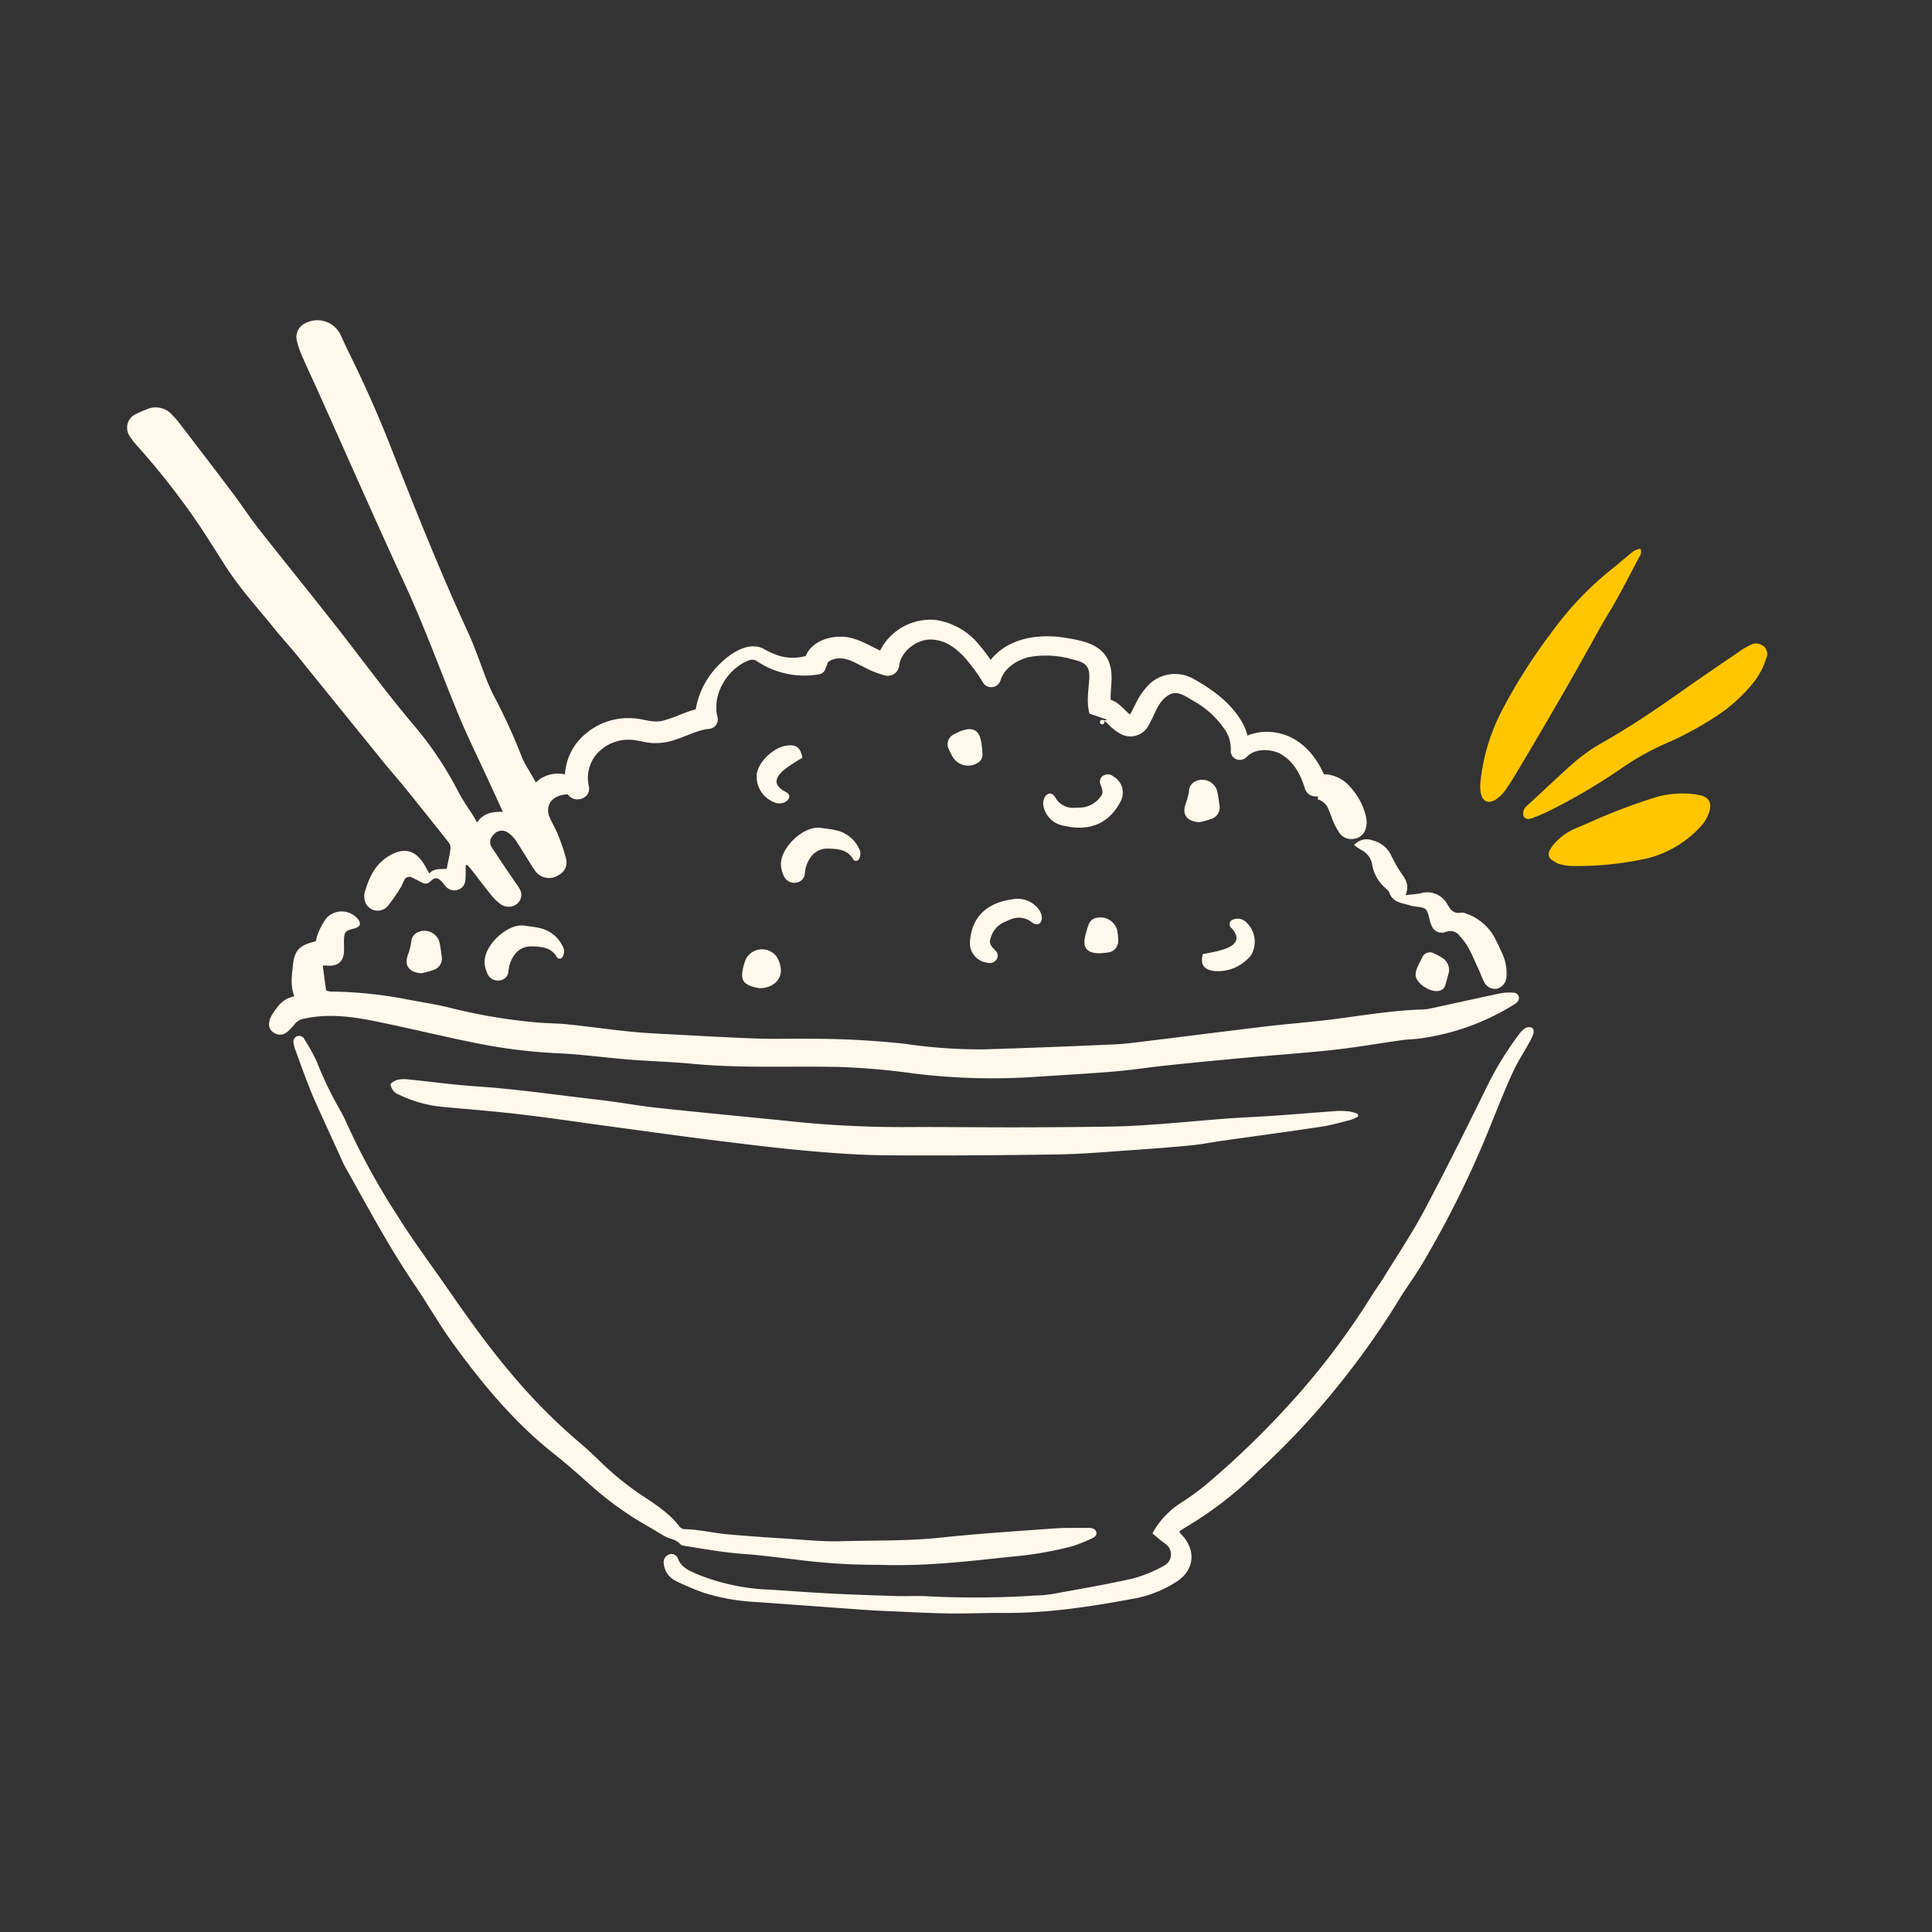 <svg viewBox="0 0 380 380" height="380" width="380" xmlns:xlink="http://www.w3.org/1999/xlink" xmlns="http://www.w3.org/2000/svg">
  <rect x="0" y="0" width="380" height="380" fill="#333333" stroke="none"/>
  <defs>
    <clipPath id="clip-path">
      <rect fill="#fff8eb" height="254.36" width="276.651" data-name="Rectangle 384" id="Rectangle_384"></rect>
    </clipPath>
  </defs>
  <g transform="translate(-4342 -9114)" id="rice-bowl-icon-group">
    <g transform="translate(3918.728 697.662)" data-name="Group 909" id="Group_909">
      <g transform="matrix(-0.891, -0.454, 0.454, -0.891, 749.293, 8596.197)" data-name="Group 85" id="Group_85">
        <path fill="#ffc600" transform="matrix(0.951, -0.309, 0.309, 0.951, 18.783, 11.436)" d="M.212,53.83a3.152,3.152,0,0,0,1.821-1.26c1-1.081,1.915-2.23,2.917-3.307A63.678,63.678,0,0,0,15.042,34.649,108.623,108.623,0,0,0,22.361,17.6a39.2,39.2,0,0,0,1.8-13.8,8.456,8.456,0,0,0-.384-2.249c-.588-1.72-1.9-2.05-3.242-.792a7.013,7.013,0,0,0-1.453,1.989c-.682,1.367-1.268,2.789-1.837,4.21-3.986,9.96-7.864,19.962-11.5,30.055-.779,2.163-1.724,4.265-2.505,6.424-1.042,2.881-2,5.794-2.99,8.692a1.767,1.767,0,0,0-.034,1.7" data-name="Path 204" id="Path_204"></path>
        <path fill="#ffc600" transform="translate(3.614 5.063)" d="M2.419,51.444a1.974,1.974,0,0,0,1.6-.8,13.978,13.978,0,0,0,1.283-1.9c2.419-4.433,4.857-8.858,7.209-13.328,2.745-5.21,5.615-10.338,8.862-15.254a35.1,35.1,0,0,0,3.444-6.63C26.252,9.84,27.568,6.1,28.944,2.385A1.964,1.964,0,0,0,28.91.55.981.981,0,0,0,27.438.2a4.279,4.279,0,0,0-.7.649c-.628.727-1.283,1.434-1.846,2.207A116.352,116.352,0,0,0,15.88,17.1a52.32,52.32,0,0,1-5.731,8.61,64.549,64.549,0,0,0-6.126,8.814A31.663,31.663,0,0,0,.212,44.506a15.071,15.071,0,0,0,.021,5.155,1.932,1.932,0,0,0,2.186,1.783" data-name="Path 205" id="Path_205"></path>
        <path fill="#ffc600" transform="translate(0 0)" d="M21.97,0a13.057,13.057,0,0,0-2.421.737,64.908,64.908,0,0,0-12.415,7.9A21.138,21.138,0,0,0,.25,19.45a7.26,7.26,0,0,0-.13,3.226c.281,1.7,1.348,2.461,3.013,2.031a16.3,16.3,0,0,0,3.375-1.315,19.045,19.045,0,0,0,4.769-3.5,117.224,117.224,0,0,0,8-8.78Q20.6,9.476,21.962,7.864A11.527,11.527,0,0,0,24.37,3.337a7.12,7.12,0,0,0,.248-1.693A1.386,1.386,0,0,0,23.262.1C22.949.048,22.627.048,21.97,0" data-name="Path 206" id="Path_206"></path>
      </g>
      <g transform="translate(448.272 8479.338)" data-name="Group 893" id="Group_893">
        <g clip-path="url(#clip-path)" data-name="Group 870" id="Group_870">
          <path fill="#fff8eb" transform="translate(-101.335 0)" d="M103.13,18.417a18.744,18.744,0,0,1,2.048-.9,4.258,4.258,0,0,1,4.881.941,19.5,19.5,0,0,1,1.828,2.119c3.429,4.478,6.864,8.953,10.254,13.456,1.77,2.356,3.377,4.821,5.2,7.138,5.73,7.287,11.606,14.47,17.267,21.8,4.3,5.571,8.494,11.209,13.064,16.6a69.171,69.171,0,0,1,8.767,13.076c.911,1.77,2.1,3.413,3.16,5.116.159.261.285.537.548,1.032,1.355-1.97,3.127-2.128,5.091-2.137-1.07-2.32-2.029-4.4-2.982-6.479-1.98-4.317-4.109-8.58-5.9-12.964-3.477-8.492-6.6-17.108-10.465-25.473-5.808-12.569-11.369-25.242-17.044-37.872-1.024-2.283-2.107-4.545-3.1-6.837A17.637,17.637,0,0,1,134.719,4,2.988,2.988,0,0,1,136.437.552a5.042,5.042,0,0,1,6.741,2.037c.57,1.09,1.024,2.228,1.569,3.331,3.027,6.1,5.808,12.293,8.29,18.608,4.942,12.569,9.93,25.124,15.618,37.423.45.972.813,1.98,1.209,2.975,1.141,2.89,2.081,5.869,3.458,8.656a112.181,112.181,0,0,1,5.623,12.248,16.8,16.8,0,0,0,1.287,2.444c.46.829.94,1.646,1.5,2.629a6.19,6.19,0,0,1,5.9-1.542,12.333,12.333,0,0,1,1.692.489l.214,3.783c-.013-.137-.143-.261-.275-.492-.48.036-.979.058-1.478.106-.188.015-.376.036-.561.061-2.538.346-3.743,2.377-2.719,4.594.535,1.16,1.18,2.28,1.646,3.464a35.286,35.286,0,0,1,1.5,4.466,2.763,2.763,0,0,1-1.432,3.276,3.356,3.356,0,0,1-4.758-1.017c-1.261-1.885-2.4-3.844-3.643-5.735a5.536,5.536,0,0,0-1.368-1.433,2.111,2.111,0,0,0-2.515-.228c-1.186.935-1.533,1.946-.856,2.994,1.481,2.289,3.037,4.536,4.563,6.8a11.033,11.033,0,0,1,1.008,1.545,2.265,2.265,0,0,1-.784,2.857,2.688,2.688,0,0,1-3.027-.03,9.5,9.5,0,0,1-1.812-1.715c-1.277-1.564-2.479-3.185-3.724-4.776-.337-.431-.707-.841-1.06-1.26-.107.03-.214.058-.321.088,0,.477.006.956,0,1.433a11.385,11.385,0,0,1-.075,1.664,2.058,2.058,0,0,1-1.578,1.749,2.222,2.222,0,0,1-2.308-.741c-.25-.264-.431-.583-.681-.847-.83-.88-1.407-.959-2.275-.115a1.282,1.282,0,0,1-1.711.219q-.924-.469-1.851-.932a1.1,1.1,0,0,0-1.607.51c-.25.446-.386.953-.664,1.378a38.023,38.023,0,0,1-2.541,3.662,2.618,2.618,0,0,1-4.625-1.594,2.34,2.34,0,0,1,.019-.9c.846-2.978,2.016-5.756,5.043-7.466,2.6-1.466,4.693-1.087,6.372,1.3.486.692.849,1.463,1.319,2.283.972-1.081,2.295-.814,3.442-.914.272-1.4.57-2.678.745-3.971a1.819,1.819,0,0,0-.379-1.239q-4.429-5.606-8.932-11.164c-1.238-1.53-2.564-3-3.8-4.53q-8.522-10.5-17.024-21.022c-1.4-1.731-2.93-3.373-4.33-5.107-3.348-4.153-6.991-8.106-9.852-12.594-1.714-2.69-3.409-5.4-5.176-8.058a149.1,149.1,0,0,0-12.147-15.527,12.231,12.231,0,0,1-1.51-1.961,2.944,2.944,0,0,1,1.332-4.3M335.7,89.337a6.905,6.905,0,0,1,6.109,2.347,12.894,12.894,0,0,1,3.254,6.191,4.239,4.239,0,0,1-.11,2.089,2.729,2.729,0,0,1-2.366,2.031,2.826,2.826,0,0,1-2.8-1.172,12.1,12.1,0,0,1-1.176-2.15c-.36-.786-.583-1.63-.956-2.414a3.153,3.153,0,0,0-1.909-1.958c-.065-.021-.136-.039-.207-.058l.065-4.891c.032-.006.068-.012.1-.015" data-name="Path 583" id="Path_583"></path>
          <path fill="#fff8eb" transform="translate(18.964 -266.689)" d="M20.175,398.506c-.222-1.643-.435-3.22-.662-4.9.446,0,.65-.016.85,0,2,.185,3.187-.72,3.327-2.6.056-.754-.018-1.516,0-2.274.034-1.747.241-1.99,1.98-2.412,1.3-.315,1.511-1.056.593-2.055a4.126,4.126,0,0,0-6-.026,13.839,13.839,0,0,0-1.686,3.068,7.218,7.218,0,0,0-.381,1.39,1.567,1.567,0,0,1-.344.217c-2.944.71-3.9,1.734-4.2,4.616-.207,2-.553,4.014.275,6.124-2.272.461-3.347,1.99-4.343,3.564a4.158,4.158,0,0,0-.625,1.692,1.936,1.936,0,0,0,1.154,2.016,2.105,2.105,0,0,0,2.41-.26,10.175,10.175,0,0,0,1.5-1.579,2.949,2.949,0,0,1,1.867-1.044c5.1-1.106,10.077-.313,15.045.742,1.472.312,2.946.621,4.415.944,4.568,1,9.12,2.076,13.707,3a106.586,106.586,0,0,0,16.493,2.116c4.736.2,9.447.867,14.176,1.244,4.192.334,8.405.446,12.589.842,9.477.9,18.98.42,28.469.609a139.5,139.5,0,0,1,14.975,1.29,125.686,125.686,0,0,0,24.388.633c5-.334,10.016-.6,15.011-1.018,3.489-.294,6.952-.843,10.435-1.206q7.8-.814,15.612-1.523c5.743-.528,11.5-.91,17.231-1.542,4.5-.5,8.956-1.286,13.437-1.917,1.118-.157,2.262-.154,3.381-.307a46.83,46.83,0,0,0,18.574-6.682,2.665,2.665,0,0,0,.616-.486,1.05,1.05,0,0,0-.67-1.837,9.277,9.277,0,0,0-2.868.175c-4.473.935-8.93,1.938-13.4,2.9a8.883,8.883,0,0,1-1.6.214c-5.9.179-11.687,1.164-17.511,1.912-4.488.576-9.01.909-13.5,1.442-7.652.907-15.293,1.9-22.941,2.829-2.3.28-4.6.6-6.915.7-8.461.373-16.924.711-25.39.963a100.594,100.594,0,0,1-15.638-1.088A171.39,171.39,0,0,0,114.469,408c-3.238-.039-6.479.066-9.713-.05-5.335-.192-10.664-.5-15.995-.78-2.855-.152-5.716-.273-8.557-.557-4.129-.413-8.239-1-12.366-1.434-1.98-.209-3.983-.211-5.971-.368a109.946,109.946,0,0,1-17.655-2.984c-2.915-.717-5.915-1.124-8.867-1.715a83.368,83.368,0,0,0-14.3-1.4,5.5,5.5,0,0,1-.867-.209" data-name="Path 584" id="Path_584"></path>
          <path fill="#fff8eb" transform="translate(105.522 -318.905)" d="M101.389,557.153c.442-.294.853-.6,1.3-.859a73.021,73.021,0,0,0,14.421-11.2,152.182,152.182,0,0,0,14.781-15.671,162.821,162.821,0,0,0,12.275-17.11c1.565-2.652,3.437-5.144,5.025-7.786a196.581,196.581,0,0,0,13.731-27.937c1.334-3.309,2.66-6.625,4.148-9.875.89-1.944,2.1-3.76,3.136-5.645a10.121,10.121,0,0,0,.892-1.945c.1-.322-.026-.934-.261-1.056a1.585,1.585,0,0,0-1.3.015,4.821,4.821,0,0,0-1.324,1.3,64.761,64.761,0,0,0-6,9.685c-4.1,8.36-8.244,16.705-12.616,24.941-2.4,4.517-5.289,8.806-7.979,13.187-.726,1.183-1.56,2.307-2.295,3.485A148.857,148.857,0,0,1,125,529.967a172.967,172.967,0,0,1-18.452,18.068,56.312,56.312,0,0,1-5,3.6,16.245,16.245,0,0,0-5.4,5.872c.53.443,1.076.912,1.637,1.366.367.3.795.535,1.126.862a2.492,2.492,0,0,1-.5,4.132,26.669,26.669,0,0,1-6.042,2.494c-5.24,1.185-10.554,2.084-15.847,3.054a24.166,24.166,0,0,1-3.381.315,185.881,185.881,0,0,1-20.869.162c-2.2-.158-4.425,0-6.636-.07-4.313-.132-8.627-.28-12.936-.5-3.932-.2-7.858-.509-11.788-.751a41.792,41.792,0,0,1-14.423-3.09c-1.539-.676-3.028-1.324-3.655-2.986a1.35,1.35,0,0,0-1.668-.878,1.616,1.616,0,0,0-1.141,1.807,4.247,4.247,0,0,0,2.372,3.431,50.138,50.138,0,0,0,5.744,2.406,41.067,41.067,0,0,0,10.157,1.744c7.1.507,14.2,1.037,21.3,1.542,1.771.126,3.547.207,5.322.281,3.718.156,7.436.367,11.156.42,3.667.052,7.337-.117,11.005-.1,8.85.052,17.511-1.328,26.14-2.951a23.23,23.23,0,0,0,7.251-2.928c3.968-2.285,4.457-6.425,1.269-9.668a5.245,5.245,0,0,1-.347-.46" data-name="Path 585" id="Path_585"></path>
          <path fill="#fff8eb" transform="translate(-54.723 -342.347)" d="M296.8,498.44a8.642,8.642,0,0,0-1.6-.482,15.655,15.655,0,0,0-2.742-.077c-3.979.278-7.953.625-11.932.9-3.28.229-6.569.356-9.848.6-4.354.325-8.7.754-13.054,1.072-3.011.22-6.029.417-9.047.469-6.364.11-12.73.149-19.1.159-7.285.011-14.571-.1-21.856-.052a210,210,0,0,1-22.775-1.18c-8.526-.873-17.064-1.66-25.584-2.578-3.91-.421-7.781-1.146-11.688-1.594-8.029-.919-16.023-2.1-24.1-2.65-4.351-.3-8.681-.87-13.019-1.336-1.42-.152-2.809-.263-3.935.875A2.605,2.605,0,0,0,108.3,494.7a24.93,24.93,0,0,0,8.16,2.327c5.206.487,10.424.888,15.613,1.5,6.1.721,12.17,1.636,18.255,2.457,6.726.907,13.448,1.848,20.185,2.688,6.042.753,12.09,1.5,18.156,2.042,5.152.459,10.333.832,15.5.869,11.224.08,22.45-.007,33.673-.176,4.686-.07,9.367-.492,14.046-.81,4.034-.275,8.066-.583,12.089-.97,2.088-.2,4.151-.62,6.23-.914,6.45-.915,12.909-1.776,19.349-2.75,2.014-.3,3.984-.884,5.961-1.383a7.322,7.322,0,0,0,1.337-.635q-.027-.253-.053-.506" data-name="Path 586" id="Path_586"></path>
          <path fill="#fff8eb" transform="translate(-232.619 -322.809)" d="M380.243,567.583c8.994.35,17.561-.651,26.141-1.578a71.82,71.82,0,0,0,12.08-2.05,31.283,31.283,0,0,0,3.857-1.534c.538-.235,1.105-.6.922-1.27-.2-.708-.886-.83-1.56-.825-2.266.02-4.542-.049-6.8.114-7.423.537-14.856,1.013-22.25,1.8-6.515.689-13.045.521-19.566.708-3.76.108-7.541-.308-11.309-.543-3.659-.228-7.318-.485-10.968-.809-1.819-.161-3.618-.514-5.431-.752a28.576,28.576,0,0,0-2.888-.265,1.389,1.389,0,0,1-1.229-.542c-2-2.665-4.878-4.436-7.63-6.274A57.422,57.422,0,0,1,325.7,547.3c-1.317-1.267-2.636-2.539-4.045-3.714a112.575,112.575,0,0,1-13.63-13.783c-4.607-5.423-8.674-11.212-12.707-17.018-3.149-4.534-6.473-8.973-9.382-13.639a138.8,138.8,0,0,1-10.08-18.308,28.807,28.807,0,0,0-1.454-2.877,70.2,70.2,0,0,1-4.44-9.255,35.681,35.681,0,0,0-2.448-4.434,1.13,1.13,0,0,0-2.167.6,7.206,7.206,0,0,0,.484,1.749c.688,1.914,1.384,3.826,2.109,5.728.507,1.331,1.027,2.66,1.611,3.963,1.587,3.54,3.21,7.066,4.822,10.6.361.79.682,1.6,1.108,2.359,4.4,7.825,8.6,15.749,13.681,23.226,2.607,3.838,4.883,7.881,7.617,11.635,5.758,7.907,11.982,15.462,19.868,21.683,2.762,2.179,5.36,4.543,7.994,6.862a65.209,65.209,0,0,0,10.738,7.515c1.012.581,1.992,1.21,3.008,1.785.988.559,2.27.586,3.051,1.569.208.261.783.307,1.2.373,3.771.6,7.523,1.279,11.354,1.541,3.331.228,6.642.714,9.965,1.065a120.017,120.017,0,0,0,16.286,1.063" data-name="Path 587" id="Path_587"></path>
          <path fill="#fff8eb" transform="translate(224.945 -234.197)" d="M26.477,347.266c.88-1.862.06-3.119-.878-4.427a26.01,26.01,0,0,1-1.95-3.474A5.528,5.528,0,0,0,20.07,336.5a3.3,3.3,0,0,0-3.686.912c.537.372.964.706,1.431.982a3.839,3.839,0,0,1,2.126,2.849,7.758,7.758,0,0,0,2.251,4.292c.4.409.973.777,1.139,1.263.7,2.036,2.718,2,4.351,2.578a3.336,3.336,0,0,0,.638.087c2.358.331,2.353.332,2.9,2.523a6.528,6.528,0,0,0,.424,1.3,2.107,2.107,0,0,0,2.767,1.205,2.3,2.3,0,0,1,2.776.837c1.8,1.843,2.561,4.182,3.623,6.377.4.826.677,1.706,1.1,2.518a2.4,2.4,0,0,0,2.41,1.471,2.489,2.489,0,0,0,2.022-2.287,8.965,8.965,0,0,0-.85-4.732c-.518-1.164-1.059-2.325-1.68-3.443a10.072,10.072,0,0,0-5.4-4.346,1.838,1.838,0,0,0-.936-.189c-1.452.289-2.059-.494-2.7-1.545a4.493,4.493,0,0,0-5.274-2.269c-.871.2-1.79.23-3.03.379" data-name="Path 588" id="Path_588"></path>
          <path fill="#fff8eb" transform="translate(-518.133 -273.001)" d="M596.273,392.061c-3.311-.5-8.024,3.9-7.827,7.343a5.941,5.941,0,0,0,.656,2.3,2.234,2.234,0,0,0,2.434,1.118,1.93,1.93,0,0,0,1.612-1.848,6.165,6.165,0,0,1,1.218-3.23,3.914,3.914,0,0,1,3.295-1.6c1.976.034,3.879.183,4.987,2.084a.644.644,0,0,0,1.156-.064,2.1,2.1,0,0,0-.071-2.17,6.469,6.469,0,0,0-4.45-3.452c-.982-.239-2.006-.327-3.01-.484" data-name="Path 589" id="Path_589"></path>
          <path fill="#fff8eb" transform="translate(-279.985 -228.893)" d="M416.415,328.723c-3.311-.5-8.024,3.9-7.827,7.343a5.941,5.941,0,0,0,.656,2.3,2.235,2.235,0,0,0,2.434,1.118,1.93,1.93,0,0,0,1.612-1.848,6.166,6.166,0,0,1,1.218-3.23,3.914,3.914,0,0,1,3.295-1.6c1.976.034,3.879.183,4.987,2.084a.644.644,0,0,0,1.156-.064,2.1,2.1,0,0,0-.071-2.171,6.469,6.469,0,0,0-4.45-3.452c-.982-.239-2.006-.327-3.01-.484" data-name="Path 590" id="Path_590"></path>
          <path fill="#fff8eb" transform="translate(-132.761 -261.063)" d="M298.516,383.507a3.878,3.878,0,0,0,3.366,3.89,1.668,1.668,0,0,0,1.859-.568,1.353,1.353,0,0,0-.213-1.814c-.622-.693-1.336-1.265-.935-2.373a4.8,4.8,0,0,1,2.4-3.073c.481-.226.968-.443,1.464-.638a4.074,4.074,0,0,1,4.232.522c.987.751,1.858.461,1.974-.719a2.786,2.786,0,0,0-.495-1.679,5.189,5.189,0,0,0-5.351-2.1c-4.936.695-8.009,3.43-8.3,8.552" data-name="Path 591" id="Path_591"></path>
          <path fill="#fff8eb" transform="translate(42.158 -269.901)" d="M169.412,394.558c-.488,1.964.133,2.929,1.94,3.294a8.285,8.285,0,0,0,7.592-3.126,5.2,5.2,0,0,0-.989-6.428,2.346,2.346,0,0,0-2.518-.554.953.953,0,0,0-.383,1.689c1.526,1.673,1.3,2.989-.81,3.94a18.134,18.134,0,0,1-3.081.849c-.567.14-1.15.223-1.751.337" data-name="Path 592" id="Path_592"></path>
          <path fill="#fff8eb" transform="translate(-335.869 -283.767)" d="M460.238,415.132c2.817.012,4.606-1.918,4.159-4.185a5.417,5.417,0,0,0-.835-2.094,3.568,3.568,0,0,0-5.96.516,9.438,9.438,0,0,0-.7,2.474c-.268,1.65.269,2.433,1.966,2.985a11,11,0,0,0,1.372.3" data-name="Path 593" id="Path_593"></path>
          <path fill="#fff8eb" transform="translate(-607.678 -275.436)" d="M665.619,403.861a17.518,17.518,0,0,0,2.288-.641,2.338,2.338,0,0,0,1.627-2.8c-.111-.9-.233-1.806-.429-2.694a3.063,3.063,0,0,0-4.3-1.9,2.177,2.177,0,0,0-1.238,1.824,11.272,11.272,0,0,1-.615,2.464c-.85,2.2.155,3.622,2.669,3.748" data-name="Path 594" id="Path_594"></path>
          <path fill="#fff8eb" transform="translate(17.318 -207.3)" d="M193.6,306.02a17.526,17.526,0,0,0,2.288-.641,2.338,2.338,0,0,0,1.627-2.8c-.111-.9-.233-1.806-.429-2.694a3.062,3.062,0,0,0-4.3-1.9,2.177,2.177,0,0,0-1.238,1.823,11.259,11.259,0,0,1-.615,2.464c-.85,2.2.155,3.622,2.669,3.748" data-name="Path 595" id="Path_595"></path>
          <path fill="#fff8eb" transform="translate(-63.864 -269.392)" d="M255.3,393.884c.34-.033.826-.049,1.3-.133a2.275,2.275,0,0,0,2.2-2.507,11.341,11.341,0,0,0-.208-1.944,3.435,3.435,0,0,0-4.292-2.321,2.008,2.008,0,0,0-1.354,1.386,19.849,19.849,0,0,0-.679,2.322c-.459,2.214.5,3.248,3.039,3.2" data-name="Path 596" id="Path_596"></path>
          <path fill="#fff8eb" transform="translate(-69.168 -204.844)" d="M264.647,299.34a3.68,3.68,0,0,0-1.521-4.8,1.693,1.693,0,0,0-1.949-.141,1.368,1.368,0,0,0-.544,1.752c.292.863.718,1.647-.1,2.528a5.149,5.149,0,0,1-3.469,1.98c-.537.037-1.075.062-1.613.065a3.916,3.916,0,0,1-3.7-2c-.605-1.047-1.529-1.092-2.117-.043a2.753,2.753,0,0,0-.228,1.728,4.886,4.886,0,0,0,4.085,3.859c4.844,1.128,8.8-.3,11.158-4.928" data-name="Path 597" id="Path_597"></path>
          <path fill="#fff8eb" transform="translate(-320.039 -191.743)" d="M452.847,277.8c-.306-2-1.258-2.684-3.083-2.41-2.584.388-5.435,3.059-5.865,5.493a5.41,5.41,0,0,0,3.411,5.654,2.359,2.359,0,0,0,2.562-.339c.651-.613.521-1.293-.3-1.7-2.071-1.04-2.372-2.343-.771-3.946a17.154,17.154,0,0,1,2.543-1.838c.474-.323.986-.6,1.5-.909" data-name="Path 598" id="Path_598"></path>
          <path fill="#fff8eb" transform="translate(-173.129 -184.463)" d="M337.024,265.284c-.3.147-.751.327-1.159.565a2.169,2.169,0,0,0-1.076,3.082,11.841,11.841,0,0,0,.947,1.741,3.556,3.556,0,0,0,4.9.705,1.892,1.892,0,0,0,.725-1.752,19.627,19.627,0,0,0-.266-2.394c-.43-2.219-1.721-2.858-4.07-1.947" data-name="Path 599" id="Path_599"></path>
          <path fill="#fff8eb" transform="translate(202.044 -285.17)" d="M57.951,413.325a2.811,2.811,0,0,0-1.35-2.776,15.441,15.441,0,0,0-1.532-.837,1.669,1.669,0,0,0-2.395.8c-.358.724-.744,1.44-1.042,2.186a3.159,3.159,0,0,0-.234,1.319c.1,1.618,3.068,3.519,4.712,3.009a1.606,1.606,0,0,0,.973-.708c.4-1.084.65-2.213.867-3" data-name="Path 600" id="Path_600"></path>
          <path fill="#fff8eb" transform="translate(-38.973 -135.043)" d="M274.981,225.907c-1.2-3.42-3.294-6.794-6.795-8.678-3.713-1.99-8.982-1.685-11.742,1.593l3.15,1.187a10.163,10.163,0,0,0-1.119-5.55c-2.176-4.04-5.9-6.765-9.943-9a7.374,7.374,0,0,0-9.328,2.072c-1.6,1.877-2.13,3.76-3.2,5.411a.625.625,0,0,1,.442-.139c.09.012.115.018.1.009-1.367-.923-2.344-2.584-4.134-3.141a3.909,3.909,0,0,0-3.226.4l3.462,1.186c-.658-2.6.378-5.282-.253-8-.946-4.134-4.646-5.081-8.54-5.71-4.823-.864-10.434-.279-14.026,3.2a9.182,9.182,0,0,0-2.64,4.354l3.386-.441a36.757,36.757,0,0,0-4.132-5.922,13.516,13.516,0,0,0-8.391-4.753,11.1,11.1,0,0,0-10.113,4.588,9.115,9.115,0,0,0-1.615,4.027l2.818-1.826c-2.494-.639-4.68-2.41-7.489-3.176-3.845-1.128-9.278.663-9.5,4.954l1.607-1.949a9.54,9.54,0,0,1-6.414.454,15.367,15.367,0,0,1-3.293-1.464c-4.024-1.921-9.146,3.094-10.97,6.062A16.171,16.171,0,0,0,150.6,213.5l2-2.275c-3.23.362-5.444,1.9-8.329,2.585-1.963.474-3.559-.351-5.647-.486a12.974,12.974,0,0,0-11.311,4.966,11.317,11.317,0,0,0-1.945,9.33c.78,2.734,4.976,1.83,4.427-.929a7.114,7.114,0,0,1-.038-3.112,7.513,7.513,0,0,1,1.287-2.872,8.332,8.332,0,0,1,7.205-3.147c1.393.107,2.7.591,4.3.646a11.4,11.4,0,0,0,2.727-.252c2.769-.552,5.491-2.306,8.149-2.543a1.878,1.878,0,0,0,1.693-2.244c-1.1-4.06,1.391-8.816,5.288-10.863.828-.4,1.519-.73,2.321-.3a16.743,16.743,0,0,0,12.335,2.666,1.579,1.579,0,0,0,1.227-.965l.381-.985c.062-.493.481-.708,1.051-.945,2.2-.757,3.873.341,5.954,1.361a19.56,19.56,0,0,0,4.327,1.755,2.263,2.263,0,0,0,2.819-1.828c.228-2.661,3.161-5.181,6.108-5.233,2.6,0,4.676,1.333,6.553,3.291a33.6,33.6,0,0,1,3.879,5.241,1.907,1.907,0,0,0,3.388-.445c.671-2.355,3.13-4.048,5.617-4.635a18.736,18.736,0,0,1,8.719.5c2.519.577,3.284,1.376,3.126,3.864-.131,2.213-.585,4.478.051,6.758l3.462,1.186a.819.819,0,0,1-.37.117.851.851,0,0,1-.408-.035.443.443,0,1,0,.04.021,2.8,2.8,0,0,1,.282.2c.228.18.5.431.8.715a9.067,9.067,0,0,0,2.644,1.943,4.015,4.015,0,0,0,4.913-1.4c1.46-2.252,1.934-5.023,4.168-6.372,1.7-1.1,3.343.237,4.9,1.115a18.086,18.086,0,0,1,6.477,6.083,6.96,6.96,0,0,1,.879,3.754,1.72,1.72,0,0,0,1.689,1.764,1.894,1.894,0,0,0,1.46-.577c1.582-1.747,4.947-1.662,6.9-.436,2.385,1.444,3.775,4.071,4.53,6.658.907,2.724,5.188,1.591,4.343-1.231" data-name="Path 601" id="Path_601"></path>
        </g>
      </g>
    </g>
    <rect fill="none" transform="translate(4342 9114)" height="380" width="380" data-name="Rectangle 400" id="Rectangle_400"></rect>
  </g>
</svg>
